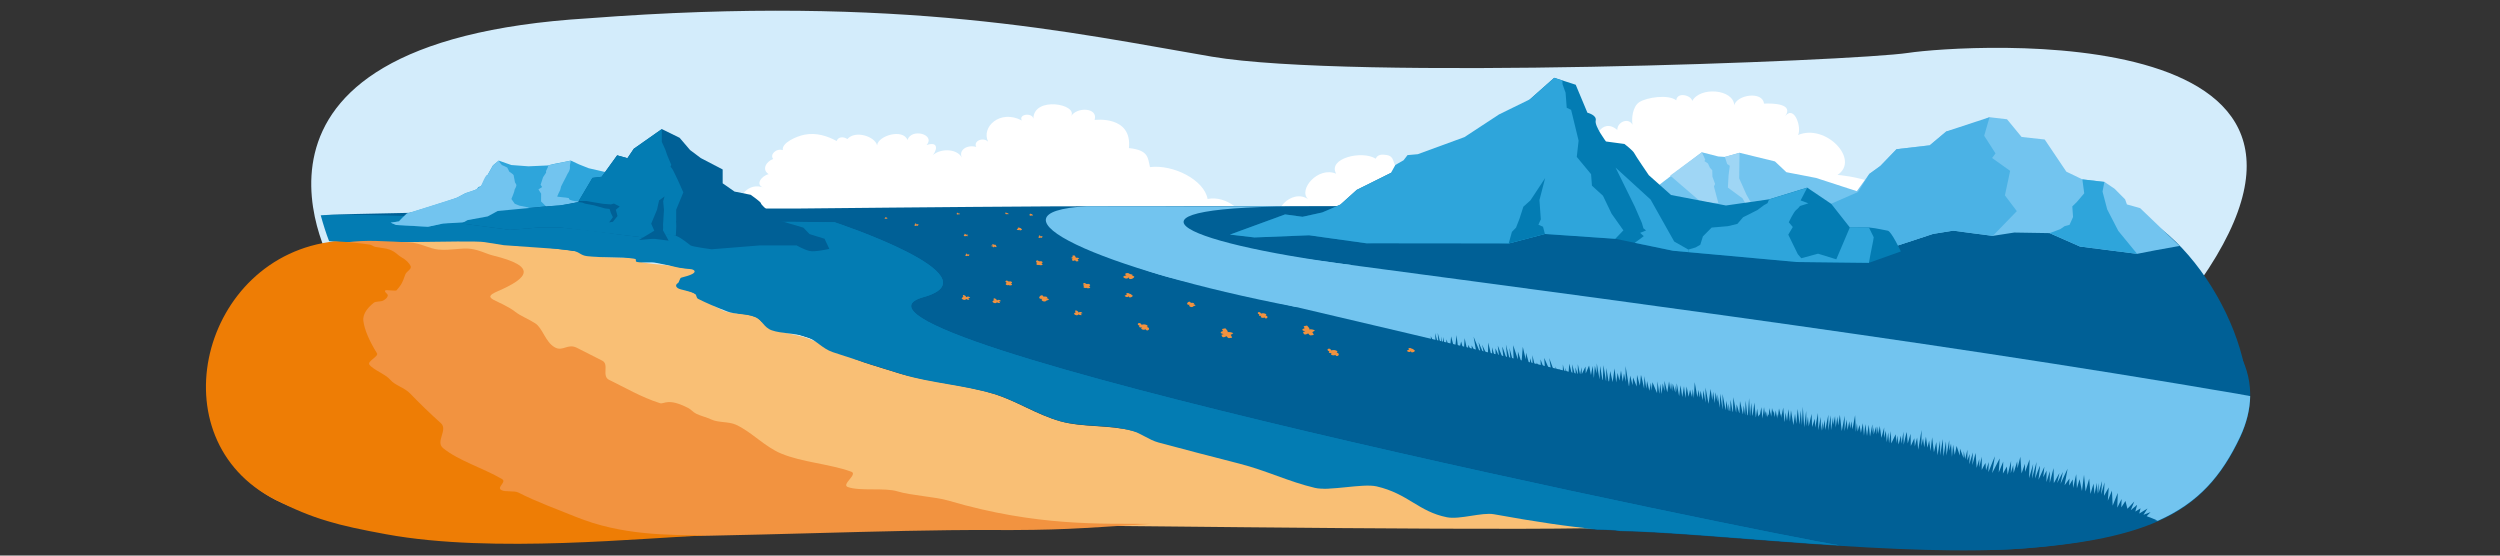 <?xml version="1.0" encoding="UTF-8"?>
<svg id="Promotionbox" xmlns="http://www.w3.org/2000/svg" viewBox="0 0 1800 400">
  <rect x="0" y="0" width="1800" height="400" fill="#333333" stroke="none"/>
  <path d="m241.06,194.66S141.74,30.21,423.82,13.16c225.96-17.29,348.64,10.59,448.75,27.64,100.11,17.05,461.26,3.29,501.31-2.72,40.05-6.02,363.26-27.95,196.07,183.3-167.18,211.25-1328.9-26.71-1328.9-26.71Z" style="fill: #d3ecfb; stroke-width: 0px;"/>
  <path d="m466.39,211.99c-11.91-2.9,3.71-16.95,8.86-9.83-4.28-3.46,4.67-10.71,9.8-5.03-14.48-9.57,7.26-22.36,20.25-21.7-6.58-3.44,2.84-10.13,8.55-5.73-9.48-7.41,1.66-23.98,14.64-17.75-2.08-4.3,3.51-3.51,5.58-2.41-4.17-7.52,4.95-18.84,16.1-14.33-7.02-1.94-1.77-8.7,3.27-9.82-5.14-3.33-1.89-8.98,3.27-10.98-2.63-2.91,1.96-7.86,6.92-6.33-.98-5.28,10.01-10.01,15.54-11.09,8.68-1.7,16.57.96,23.25,4.55.9-3.04,4.84-3.44,7.69-1.4,5.59-6.51,19.68-2.05,21.41,4.47.65-6.83,18.47-12.29,21.89-3.81,2.71-8.76,20.38-4.1,13.76,3.63,9.77-3.25,7.14,5.19,3.27,8.55,4.96-6.3,18.41-6.64,22.18.63-2.76-5.54,3.81-9.7,10.27-7.82-2.21-4.25,4.88-7.36,8.55-3.78-5.12-10.47,8.52-23.56,24.29-15.26-2.66-4.74,7.8-5.83,8.29-1.17.05-16.62,32.73-10.63,27.09-1.73,3.81-7.02,19.85-6.61,17.01,2.52,0,0,27.12-3.58,24.72,20.25,14.35,1.49,13.56,7.15,15.15,13.7,16.75-2.08,39.07,9.23,41.47,22.93,14.35-2.68,26.31,9.83,29.9,18.17,17.54-.6,18.34,14.59,13.56,20.85,31.5-2.08,48.24,18.19,44.26,32.18l-490.75-2.44Z" style="fill: #fff; stroke-width: 0px;"/>
  <path d="m924.56,160.7c-11.45-7.53,5.59-25.41,17.25-17.29-7.36-6.93,7.3-23.88,20.23-18.33-6.31-11.14,18.75-17.04,28.48-10.81.88-2.07,2.76-3.06,5.6-2.92,7.83.37,6.31,4.24,8.67,8.43,19.71-11.15,41.3,2.58,29.15,19.98,3.26-7.84,13.24-1.66,18.88.59-3.11-18.31,34.62-18.44,45.5-6.66.73-3.35,4.92-3.34,7.35-.63-1.25-20.15,22.33-22.07,39.35-12-7.82-4.3-1.59-12.71,7.14-12.2-7.59-7.67,1.08-24.99,12.29-15.28-.03-5.84,8.08-9.24,11-3.71-.88-4.43.04-13.22,4.89-16.35,5.3-3.43,20.8-5.76,26.56-1.3.6-6.17,10.58-3.8,11.55.44,5.58-10.34,29.44-8.64,30.22,3.08,1.99-7.56,20.48-10.31,21.39-1.13,7.26-.34,21.37.27,15.31,9,6.65-8.33,12.02,8.69,9.19,13.6,20.03-8.46,44.91,17.9,28.45,28.73,0,0,55.37,3.89,50.59,36.6l-449.02-1.83Z" style="fill: #fff; stroke-width: 0px;"/>
  <path d="m1542.74,206.94c-117.46-30.08-703.36-48.67-772.56-48.3-69.2.37-182.46,1.56-182.46,1.56-26-.36-195.42,13.9-232.79,16.16,2.66.16,5.28.34,7.89.53,91.4,5.86,160.45,17.81,128.67,25.74-45.16,11.26,495.03,164.52,658.39,178.79,6.78.05,12.38.36,16.6.97h0c64.64,1.14,204.75,19.41,294.08,12.22,95.34-7.67,128.98-30.4,152.31-79.71,23.33-49.32-11.88-93.06-70.11-107.97Z" style="fill: #006096; stroke-width: 0px;"/>
  <path d="m1524.83,148.57s-697.51-.37-766.72,0c-69.2.37-182.46,1.56-182.46,1.56-26-.36-306.9,2.56-344.27,4.82,2.66.16,116.77,11.68,119.37,11.88,91.4,5.86,160.45,17.81,128.67,25.74-45.16,11.26,495.03,164.52,658.39,178.79,6.78.05,12.38.36,16.6.97h0c64.64,1.14,212.81,29.78,302.13,22.59,95.34-7.67,133-30.7,156.32-80.01,23.33-49.32-29.79-151.43-88.03-166.34Z" style="fill: #006096; stroke-width: 0px;"/>
  <path d="m1324.45,392.62c-61.56-3.9-121.67-9.95-157.98-10.59h0c-4.21-.62-9.81-.93-16.6-.97-163.36-14.27-703.55-167.53-658.39-178.79,31.79-7.93-37.26-19.88-128.67-25.74-2.61-.2-68.61-2.89-71.26-3.05,37.37-2.26,134.28-11.89,160.28-11.53,0,0,69.17-3.15,149-1.96,0,0,117.68,38.9,64.18,53.88-96.19,26.92,611.55,171.4,659.43,178.75Z" style="fill: #037cb3; stroke-width: 0px;"/>
  <path d="m1612.86,314.55c4.77-10.08,7.09-19.93,7.27-29.35-2.72-.5-5.43-1-8.14-1.5-236.29-40.58-495.53-73.52-733.96-105.56-41.06-.08-50.01.06-63.15.13-15.59.08-5.59-3.69-37.97-4.04,2.92.5,37.54,19.4,70.29,26.82,224.63,51.99,449.05,105.8,670.7,164.25,11.87,3.26,23.79,6.45,35.67,9.7,29.41-12.97,46.03-32.41,59.3-60.47Z" style="fill: #72c4ef; stroke-width: 0px;"/>
  <path d="m1172.01,379.42c-54.05,3.41-340.06-.69-457.86-1.62-143.84-1.13-419.13,21.49-508.36-18.4-89.22-39.89-29.21-191.53,91.59-188.58,41.97,1.02,85.2,5.55,119.34,10.48,4.89.71,5.57,2.53,10.26,3.19,9.7,1.37,23.06.19,31.01,1.59,2.92.52,1.89,2.35,4.59,2.85,10.24,1.89,19.72,1.61,26.01,3.35,6.06,1.67,10.75.69,12.31,2.27,2.02,2.04.14,3.27-6.91,5.03-2.76.69-7.14,4.46-5.72,6.68,1.33,2.08,8.21,2.51,12.58,5.6,5,3.53,11.23,7.96,20.16,11.87,5.87,2.58,15.53,1.43,22.56,4.41,5.46,2.31,5.51,6.35,11.82,8.81,6.74,2.63,18.68,3.85,26.13,6.66,13.36,5.04,25.04,11.95,40.54,17.28,7.76,2.67,14.54,4.47,22.77,7.14,20.36,6.62,48.07,8.64,70.57,15.52,16.87,5.16,30.31,14.75,48.02,19.74,16.66,4.69,35.24,2.37,52.22,6.98,26.41,7.17,53,14.18,79.16,20.84,21.71,5.53,34.35,15.07,55.35,19.91,12.28,2.83,25.35-7.91,49.23-1.96,14.08,3.51,28.58,17.89,41.84,20.53,13.06,2.61,31.9-2.91,43.72-.82,36.84,6.54,67.09,10.44,87.06,10.64Z" style="fill: #f9bf75; stroke-width: 0px;"/>
  <path d="m1324.45,392.62c-61.56-3.9-121.67-9.95-157.98-10.59h0c-4.21-.62-9.81-.93-16.6-.97-19.78-1.73-45.09-5.49-74.22-10.8-8.62-1.57-24.61,3.99-33.85,2.17-20.52-4.06-27.92-17.02-50.71-22.25-9.94-2.28-34,3.54-44.31,1.1-18.93-4.47-34.96-12.49-54.5-17.47-19.22-4.9-38.64-9.98-58.04-15.17-7.21-1.93-12.54-6.71-19.73-8.66-15.95-4.34-35.42-2.33-51.11-6.69s-32.36-15.13-48.02-19.74c-21.08-6.21-45.41-7.85-64.71-13.72-18.16-5.52-35.27-10.99-51.07-16.28-7.53-2.52-11.86-8.62-18.77-11.05-7.54-2.65-18.35-2.25-25.15-4.67-6.05-2.15-6.84-7.65-12.14-9.68-6.42-2.46-14.2-1.7-19.69-3.8-8.52-3.26-15.67-6.37-21.23-9.18-1.47-.74-.98-2.99-2.23-3.69-3.69-2.06-10.35-2.68-12.31-3.98-2.03-1.36-1.43-2.79.16-3.85.87-.59,1.11-3.45,2.3-3.75,6.95-1.73,10.95-3.43,9.15-5.27-1.38-1.41-7.07-.93-12.9-2.35-4.07-.99-9.05-2.04-14.85-3.12-3.54-.66-8.79.2-12.91-.48-2.79-.46.45-1.95-2.55-2.44-8.92-1.46-22.02-.47-33.82-1.81-4.75-.54-5.65-3.26-10.48-3.99-6.9-1.04-14.76-1.47-22.82-2.02-8.95-.62-18.16-1.33-26.56-1.87-.51-.04-5.77-.88-13.92-2.22-9.98-1.64-96.72,1.81-111.95-.72-2.13-5.45-4.15-11.86-6.01-18.6,37.38-2.26,194.89,6.61,220.89,6.97,0,0,69.17-3.15,149-1.96,0,0,117.68,38.9,64.18,53.88-96.19,26.92,611.55,171.4,659.43,178.75Z" style="fill: #037cb3; stroke-width: 0px;"/>
  <path d="m828.45,377.19c-54.05,3.41-65.31,4.65-116.7,4.43-143.84-.63-419.47,20.44-508.7-19.45-89.22-39.89-52.88-192.52,67.88-188.68,8.66.28,16.72.64,24.19,1.07,7.75.45,14.01,4.53,20.55,5.13,8.92.83,16.6-1.49,23.45-.51,6.58.95,10.99,3.61,15.81,4.78,32.38,7.9,25.57,16.18,3.09,25.88-12.68,5.47,1.47,5.81,13.11,14.76,4.12,3.17,8.21,4.39,14.15,8.14,5.49,3.46,7.28,13.45,14.15,17.33,5.9,3.34,9.23-3.13,16.06.41,5.74,2.98,11.79,6.05,18.13,9.2,5.2,2.58-.61,11.16,4.95,13.83,11.44,5.51,22.86,12.37,36.6,16.78,3,.96,5.49-4.13,20.2,3.4,2.52,1.29,3.4,2.95,5.97,4.23,3.01,1.5,7.72,2.61,10.79,4.09,5.03,2.42,12.51,1.4,17.7,3.77,11.44,5.23,20.52,15.71,32.49,20.73,15.12,6.34,34.96,7.47,50.58,13.1,5.09,1.84-7.48,9.29-2.4,11.08,8.88,3.12,26.48.26,35.63,3.08,9.84,3.03,27.04,3.81,36.74,6.67,63.96,18.81,110.13,16.4,145.59,16.75Z" style="fill: #f29340; stroke-width: 0px;"/>
  <path d="m509.61,385.51c-45.33,1.42-154.41,13.33-231.43-.82-35.09-6.44-52.14-10.79-80.06-24.91-86.08-43.57-53.5-175.56,43.01-186.04,9.85.5,18.12,1.31,25.02,2.38,1.62.25,2.63,1.38,4.1,1.66,2.02.38,6.4.89,8.15,1.31,5.91,1.43,7.4,4.27,10.58,6.09,3.45,1.97,5.54,4.09,6.62,6.27,1.15,2.35-2.97,3.86-3.79,6.21-.73,2.12-1.88,5.42-3.23,7.45-.95,1.43-2.01,2.74-3.11,3.95-.56.61-7.49-.51-8.06.03-1.1,1.05,2.01,2.61,1.82,3.63-.42,2.25-3.03,3.69-4.13,4.01-1.81.52-4.66.24-5.9,1.21-3.44,2.69-8.3,7.54-7.57,13.15.82,6.36,4.23,14.31,9.79,23.28,1.41,2.27-7.16,5.73-5.48,8.13,2.67,3.8,11.57,6.84,14.97,10.87,3.53,4.17,10.25,5.64,14.42,9.98,6.69,6.97,14.12,14.17,22.15,21.39,5.24,4.71-4.2,13.24,1.53,17.91,11.17,9.13,28.56,14.17,42.42,22.27,3.71,2.17-4.22,5.85-.42,7.96,2.73,1.52,9.33.27,12.18,1.74,12.63,6.51,27.5,11.87,41.19,17.44,33.1,13.47,66.31,13.17,95.21,13.45Z" style="fill: #ee7d05; stroke-width: 0px;"/>
  <polygon points="1391.81 168.41 1406.15 166.08 1434.82 169.83 1450.29 167.43 1475.7 167.85 1497.61 177.51 1538.73 182.77 1552.1 180.16 1569.31 177.08 1540.91 149.86 1531.38 147.18 1530.09 143.55 1522.48 135.88 1515.16 130.97 1499.29 129.14 1487.77 123.6 1472.2 100.45 1455.55 98.62 1445.06 85.87 1432.46 84.39 1420.13 90 1401.28 94.66 1389.39 104.64 1365.5 107.39 1353.86 119.47 1345.92 125.2 1336.91 137.65 1307.58 128.12 1286.19 123.98 1277.95 116.21 1252.46 109.99 1241.9 112.98 1237.15 112.66 1225.34 109.63 1193.16 134.25 1233.87 168.66 1349.76 182.22 1391.81 168.41" style="fill: #72c4ef; stroke-width: 0px;"/>
  <polyline points="1252.46 109.99 1252.21 128.39 1257.47 140.21 1259.81 144.33 1263.21 150.11 1258.36 149.38 1254.6 142.77 1249.9 139.35 1244.07 135.05 1244.58 126.15 1245.43 119.35 1243.57 118.09 1241.9 112.98" style="fill: #9fd6f5; stroke-width: 0px;"/>
  <polygon points="1432.46 84.39 1428.62 97.75 1436.77 110.43 1434.3 113.76 1447.3 123.01 1443.54 140.65 1452.11 152.02 1434.82 169.83 1406.15 166.08 1391.81 168.41 1349.76 182.22 1297.39 174.96 1316.14 147.68 1337.78 138.25 1345.92 125.2 1353.86 119.47 1365.5 107.39 1389.39 104.64 1401.28 94.66 1432.46 84.39" style="fill: #4bb2e5; stroke-width: 0px;"/>
  <path d="m1225.34,109.63l2.45,5.33-.62,1,2.56,1.75,1.41,3.06,1.7,1.81.1,4.59,1.95,5.32s-.9,1.56-.86,1.77,3.08,11.6,3.08,11.6l-.23.29-11.83-.36-22.52-19.39,22.8-16.76Z" style="fill: #9fd6f5; stroke-width: 0px;"/>
  <path d="m1275.91,307.2l266.61,68.05,10.42-.53c.2-.3-7.35-3.07-7.35-3.07l2.82-2.93-5.12,1.94,2.9-4.55-5.93,3.65.95-3.77-3.78,2.33,1.3-4.86-4.58,3.88,2.53-6.28-4.94,5.26-1.41-5.63-3,4.62.2-6.04-3.08,6.22.32-10.59-3.66,9.15-.52-10.81-2.97,7.26.68-9.55-3.46,6.07.41-9.75-2.47,8.71.69-9.66-2.46,8.7-.15-7.24-1.01,7.93-.1-8.1-1.72,8.15-.69-7.53-2.23,7.4-.9-11.09-2.61,9.32-1.12-12-1.49,11.67-1.72-8.52-1.89,6.58-.52-10.18-2.21,9.96-.33-6.19-2.58,4.46.29-5.13-3.54,4.89,2.17-11.95-5.1,10.94,1.71-8.59-4.1,8.03,1.63-7.3-4.05,7.31-.19-10.83-2.75,10.68.08-8.44-2.45,7.88.07-8.28-2.4,4.74.82-7.48-4.24,9.33s1.2-9.49,1.1-9.95c-.11-.46-3.55,9.08-3.55,9.08l1.07-11.93-3.31,11.98.86-10.55-2.94,10.22.38-13.52-3.26,8.98-.06-5.82-2.48,6.92-.88-11.98-2.03,8.31-.23-5.01-2.55,8.42-.32-5.73-1.75,5.82.24-8.79-2.49,9.95-.56-5.92-2.84,5.05.23-8.62-3.25,7.86.7-10.14-5.41,10.55,1.95-12.11-4.68,11.43.29-7.29-1.97,5.95s-.41-3.87-.34-4.96-2.77,4.73-2.77,4.73l.04-9.55-1.81,7.64-.03-5.96-1.85,6.37-.75-10.72-2.35,8.69.4-9.12-2.59,8.61.3-7.48-1.74,4.71.08-7.82-1.61,6.81-1.02-5.79-.16,5.03-2.55-6.78-.16,5.02-2.28-6.96-1.34,6.44-1.16-7.3-.86,8.75-.66-9.6-1.26,5.22-.05-7.64-1.95,10.99-.38-10.17-1.82,10.88-.49-12.5-1.86,11.66-.11-10.61-1.79,10.58-.89-9.46-1.72,7.33-1.28-10.77-1.16,9.91-.99-7.57-1.24,5.16-1.08-7.99-1.26,7.7-.8-6.55-1.26,5.67.19-11.62-2.44,14.16-.79-8.67-1.64,6.34-.36-5.86-2.52,5.53-.2-8.73-2.02,7s-.65-6.85-.69-8.06c-.05-1.21-2.23,8.92-2.23,8.92l-.16-9.35-1.41,8.62-.47-5.85-1.62,6.42-1.01-6.39-.65,5.5-.43-6.48-3.21,6.58s-.31-8.41-.29-8.8-1.29,8.72-1.29,8.72l-.57-7.82-1.08,7.06-.66-8.23-1.3,5.14.1-7.6-2,7.56-1.19-8.62-.89,5.77-.48-5.38-.78,5.8-.45-5.76-1.77,5.76-.14-5.27-.8,4.34s.11-5.85.02-6.26c-.09-.42-1.71,8.63-1.71,8.63l-.95-8.5-1.23,8.11-1.17-8.55-1.02,8.28-.81-8.95-1.38,6.99-.99-5.74-1.36,4.78-.52-6.12-.8,6.37-.51-12.06-1.88,10.18-.86-5.81-.74,5.33-.67-5.36-1.34,6.44-.54-7.63-1.56,8.42.1-11.17-2.13,11.07-1.37-11.71-1.19,7.73-.59-6.46-1.19,7.84-.49-8.21-1.32,6.39-.1-5.66-1.49,9.39-.24-10.67-1.79,11.08.13-11.57-2.21,11.06-.42-7.38-1.37,7.47-.17-6.16-1.11,6.65-.27-9.99-1.69,9.52-.24-12.37-1.96,10.56-.36-6.44-1.9,6-.39-9.47-2.07,9.1-.53-7.09-1.01,6.88-.3-11.05-1.4,11.91-1-14.89-.66,13.37-.83-10.67-.88,10.15-1.3-11.3-1.02,10.84-.91-7.29-1.18,8.15-1.74-10.62-.75,8.1-1.09-8.98-1.01,8.59-1.05-6.21s-.55,5.97-.61,7.07c-.06,1.1-1.07-10.55-1.07-10.55l-1.46,7.41-1.57-6.83-1.12,8.49-1.22-7.1-.86,5.1-1.85-6.74-.5,6.27-.39-3.12-.56,4.31-1-3.01-1.35,2.69-.46.44-.29-5.52-2.22,6.96-.78-2.91-1.15,1.81.21-3.71-2.75,3.52-3.41-2.85v1.59l-2.42-1.59-.42.39,1.82,3.96,15.78,4.15Z" style="fill: #006096; stroke-width: 0px;"/>
  <path d="m1282.26,310.85l-277.35-56.36-10.84-5.31c-.21-.38,7.65.4,7.65.4l-2.93-4.15,5.31,4.25-3.01-5.77,6.16,6.29-.97-4.11,3.93,4-1.34-5.33,4.75,5.89-2.62-7.28,5.12,7.4,1.48-4.84,3.11,5.88-.19-5.97,3.19,7.47-.3-10.46,3.78,10.59.57-10.28,3.07,8.43-.69-9.61,3.58,7.5-.41-9.69,2.55,9.61-.7-9.72,2.54,9.6.17-6.99,1.03,8.19.12-7.85,1.77,8.73.73-7.02,2.31,8.24.96-10.39,2.7,10.28,1.19-11.17,1.53,12.05,1.81-7.5,1.95,7.27.56-9.67,2.28,10.71.36-5.88,2.67,5.53-.29-5.13,3.67,6.4-2.23-12.63,5.28,13-1.75-9.15,4.25,9.71-1.68-7.86,4.2,8.98.22-10.46,2.84,11.67-.06-8.26,2.53,8.8-.06-8.1,2.48,5.72-.84-7.66,4.39,11.04s-1.23-9.8-1.12-10.2c.11-.4,3.67,10.48,3.67,10.48l-1.09-12.12,3.42,13.19-.87-10.67,3.04,11.31-.36-13.34,3.36,10.24.08-5.64,2.56,7.88.94-11.27,2.09,9.02.25-4.77,2.63,9.37.34-5.43,1.8,6.47-.23-8.67,2.57,10.83.6-5.51,2.94,6.22-.22-8.5,3.36,9.15-.71-10.2,5.6,12.76-2-12.69,4.84,13.29-.28-7.23,2.03,6.7s.43-3.58.37-4.68c-.06-1.09,2.87,5.88,2.87,5.88l-.02-9.32,1.86,8.27.05-5.79,1.91,7.05.81-10.1,2.42,9.54-.39-9.07,2.67,9.57-.3-7.43,1.8,5.39-.06-7.65,1.66,7.37,1.07-5.17.16,4.97,2.66-5.43.16,4.96,2.39-5.73,1.38,6.89,1.22-6.58.88,8.92.71-9.05,1.3,5.66.07-7.42,2,11.6.42-9.73,1.87,11.43.53-11.95,1.91,12.21.14-10.28,1.84,11.13.95-8.81,1.78,7.93,1.36-9.9,1.18,10.18,1.04-6.92,1.27,5.59,1.14-7.28,1.29,8.07.85-6.01,1.3,6.1-.17-11.4,2.51,14.92.84-8.08,1.69,6.93.39-5.54,2.6,6.55.23-8.41,2.08,7.75s.69-6.37.74-7.53c.05-1.16,2.3,9.71,2.3,9.71l.18-9.03,1.44,9.04.5-5.48,1.67,7,1.06-5.77.67,5.66.46-6.11,3.33,7.89s.35-8.05.32-8.44,1.32,9.09,1.32,9.09l.61-7.35,1.11,7.37.7-7.71,1.34,5.61-.08-7.44,2.06,8.28,1.26-7.85.91,6.03.51-5.02.79,6,.48-5.41,1.83,6.42.16-5.07.82,4.59s-.1-5.74-.01-6.11c.09-.37,1.76,9.2,1.76,9.2l1.01-7.84,1.26,8.46,1.23-7.79,1.04,8.54.86-8.35,1.42,7.45,1.04-5.14,1.41,5.28.56-5.72.82,6.57.56-11.51,1.93,10.78.91-5.26.75,5.53.71-4.91,1.38,6.88.58-7.19,1.6,8.92-.08-10.92,2.19,11.76,1.45-10.77,1.22,8.07.63-6.01,1.22,8.19.53-7.77,1.36,6.83.12-5.46,1.53,9.83.27-10.28,1.84,11.61-.11-11.32,2.27,11.79.46-7,1.41,7.91.2-5.91,1.14,6.99.3-9.6,1.74,10.05.27-11.94,2.01,11.19.39-6.1,1.96,6.72.43-9.04,2.13,9.81.56-6.67,1.03,7.16.34-10.62,1.43,12.25,1.08-14.04.65,13.33.88-10.01.9,10.29,1.37-10.41,1.04,11.03.96-6.68,1.2,8.48,1.83-9.54.76,8.24,1.15-8.24,1.03,8.83,1.1-5.56s.56,6.06.62,7.17,1.14-9.78,1.14-9.78l1.5,7.89,1.65-5.93,1.14,8.78,1.29-6.35.88,5.36,1.94-5.71.51,6.33.42-2.86.58,4.45,1.04-2.47,1.4,3.24.48.64.31-5.24,2.29,7.79.82-2.48,1.19,2.29-.2-3.71,2.85,4.7,3.55-1.21v1.55s2.52-.44,2.52-.44l.44.58-1.9,3.02-16.42-3.22Z" style="fill: #006096; stroke-width: 0px;"/>
  <path d="m435.66,123.85l-11.84-2.74-6.89-2.74-5.91-2.74-11.57,2.28-5.17,1.22-13.78.61-12.31-.92-9.11-3.19-4.18,3.5s-3.94,6.99-4.18,7.45.25-1.98-1.48,1.98c-1.72,3.95-2.71,5.75-3.69,5.76-.98.02-1.48.62-1.97,1.54s-8.37,3.19-8.37,3.19c0,0-3.69,1.98-5.66,3.04-1.97,1.06-26.34,8.61-26.34,8.61l-10.34,3.1-3.45,3.04-2.22,2.58-5.91.91,3.86,1.67,22.97,1.27,10.83-2.33,7.26-.8,8.42-.53,36.75-2.17,42.58-2.43,50.71.91-29.02-32.08Z" style="fill: #2ea5db; stroke-width: 0px;"/>
  <path d="m972.58,190.78c-128.81-17.01-177.46-42.76-28.52-42.2l-161.58-.07c-77.67,4.3,6.9,45,150.87,72.59" style="fill: #72c4ef; stroke-width: 0px;"/>
  <path d="m885.55,168.91l39.7-14.54,12.56,1.72,14.17-3.13,13.13-5.67,11.75-10.58,24.61-12.25,37.95-3.98,7.2,1.61,10.04-7.5,8.98-11.93,17.78-5.42,2.71-9.11,15.59-16.76,17.3-15.35,15.49,5,8.42,20.14s6.88,1.63,5.97,5.66c-.91,4.03,7.39,15.05,7.39,15.05l13.3,1.79s6.12,4.66,7.05,6.6c.94,1.94,10.49,15.88,10.49,15.88l16.02,14.27,39.53,7.55,31.09-4.45,27.4-8.41,17.36,11.71,13.34,16.95,13.76.02c5.6.48,12.42,2.25,13.51,2.32,2.52.15,9.48,14.94,9.48,14.94l-22.99,8.18-51.85-.6-89.19-8.1-41.57-8.61-50.67-3.48-26.06,6.85-52.57-2.22-49.72,2.11-41.48-5.79-39.27,1.56-17.69-2.06Z" style="fill: #037cb3; stroke-width: 0px;"/>
  <path d="m593.66,171.89l-10.79-3.35-4.47-4.64-26.58-7.83v-5.38s-3.94-3.44-3.94-4.35-7.38-6.08-7.38-6.08l-11.65-2.33-8.53-5.94v-9.97l-15.75-8.21-7.71-5.78-7.55-8.82-12.8-6.28-20.18,14.19-4.59,6.79-7.39-2.07-11.16,15.45-6.63.81-10.11,17.03-13.78,2.74s-4.43,0-5.91.3c-1.48.3-26.09,2.53-26.09,2.53l-12.31,1.2s-5.42,3.87-8.37,4.17c-2.95.3-13.3,2.4-13.3,2.4l-4.43,2.46,34.95,4.56,19.69-1.6h17.23l19.2,1.91,20.18,2.74,27.08,3.35,7.88-3.35s3.94-.3,8.12,1.22c4.18,1.52,9.11,5.93,10.58,6.92,1.48.99,15.16,2.81,15.16,2.81l35.06-2.81h26.09s5.5,3.12,9.4,4.03c3.89.91,14.23-1.52,14.23-1.52l-3.45-7.3Z" style="fill: #006096; stroke-width: 0px;"/>
  <polygon points="1204.58 180.55 1177.02 174.85 1183.52 170.02 1180.88 167.66 1185.18 165.93 1183.26 164.39 1182.14 160.49 1176.98 148.63 1163.2 120.65 1188.43 143.69 1205.41 173.88 1215.59 179.7 1215.73 181.57 1204.58 180.55" style="fill: #2ea5db; stroke-width: 0px;"/>
  <path d="m715.88,176.22c.51-.09,1.01-.01,1.46.3-.15.11-.29.28-.45.4.62.29.47.53.71.93-.65.16-1.26-.03-1.63-.46.09.72-.45.83-1.22.42.1-.1.23-.31.3-.44-.71.24-1.23.08-1.4-.47.56-.1.72-.29,1.32-.1-1.2-.66.08-1.69.5-.59h.42Z" style="fill: #f2923f; stroke-width: 0px;"/>
  <path d="m742.47,154.15c.35-.06.71,0,1.02.21-.11.08-.2.2-.32.28.44.21.33.37.5.65-.46.11-.89-.02-1.15-.32.06.51-.32.58-.85.29.07-.07.16-.22.21-.31-.5.17-.87.06-.98-.33.4-.07.51-.21.93-.07-.84-.46.05-1.18.35-.42h.29Z" style="fill: #f2923f; stroke-width: 0px;"/>
  <path d="m638.01,156.62c.28-.05.57,0,.82.17-.09.06-.16.16-.26.22.35.16.26.3.4.52-.37.09-.71-.02-.92-.26.05.41-.25.46-.68.23.06-.06.13-.18.17-.24-.4.13-.69.04-.79-.26.32-.05.41-.16.74-.06-.67-.37.04-.95.28-.33h.24Z" style="fill: #f2923f; stroke-width: 0px;"/>
  <path d="m883.74,239.12c1.56-.15,2.95.06,4.22.77-.81.58-.91.76-1.94,1.23.75.78.69,1.11,1.12,2.02-2.43.28-2.55.94-4.01-1.08-2.19,1.18-3.26,1.13-3.66-1.05.02,0,1.45-.4,1.54-.45-2.62-.57-2.85-1.48-.45-2.21-.11-.43-.68-1.02-.66-1.46.67-.26,1.72-.29,2.38-.51.61.69,1.49,1.56,1.76,2.35l-.3.4Z" style="fill: #f2923f; stroke-width: 0px;"/>
  <path d="m942.52,237.14c1.56-.15,2.95.06,4.22.77-.81.58-.91.76-1.94,1.23.75.78.69,1.11,1.12,2.02-2.43.28-2.55.94-4.01-1.08-2.19,1.18-3.26,1.13-3.66-1.05.02,0,1.45-.4,1.54-.45-2.62-.57-2.85-1.48-.45-2.21-.11-.43-.68-1.02-.66-1.46.67-.26,1.72-.29,2.38-.51.61.69,1.49,1.56,1.76,2.35l-.3.4Z" style="fill: #f2923f; stroke-width: 0px;"/>
  <path d="m813.01,197.19c.99.28,1.5.21,2.46.64,0,.26-.16.45-.49.55-.28.06-.29.04-.03-.04,1.05.25.88.26,1.83.92-1.11,2.2-5.01,2.19-3.78.19-1.2,1.6-3.03,1.45-4.47-.16,1.07-.27.72-.95,2.49-.94-2.72-1.74,1.75-2.38,2.44-.99l-.46-.19Z" style="fill: #f2923f; stroke-width: 0px;"/>
  <path d="m782.66,204.51c1.92-.6,3.2,1.19,1.37,1.54,3.32,1.88-3.72,1.87-1.23.64-.72,1.03-2.02.94-2.87-.06,0-.17.57-.41.71-.53-.12-.17-.71-.2-.75-.39.59-.37.26-.37,1.05-.65-.2-.06-.99-.23-1.14-.24-.25-.76.79-.93.79-1.08.84-.03.9.41,1.37.61l.7.15Z" style="fill: #f2923f; stroke-width: 0px;"/>
  <path d="m857.18,218.16c1.01-.25,1.85-.22,2.71.32-.14.17-.52.46-.61.58,1.18.14.7.32,1.56.66-.6.48-.58.61-1.58.77-1.02,1.53-4.21-.18-2.63-1.04-4.23.4-.17-4.25.83-1.17l-.29-.12Z" style="fill: #f2923f; stroke-width: 0px;"/>
  <path d="m776.57,225.04c1.09-.8,2.24-.45,2.88.51-.28,0-1.04.18-1.45.19.69.47.47.74.83,1.17-1.12-.16-1.41.13-2.27-.6-.03-.13-.02-.13.03,0-.8,1.18-2.51.73-3.34-.34.68-.91.9-1.29,1.75-.97-1.17-.63-.99-.59-.64-1.56,1.27.21,1.91.73,2.2,1.61h0Z" style="fill: #f2923f; stroke-width: 0px;"/>
  <path d="m717.81,216.32c1.09-.8,2.24-.45,2.88.51-.28,0-1.04.18-1.45.19.69.47.47.74.83,1.17-1.12-.16-1.41.13-2.27-.6-.03-.13-.02-.13.03,0-.8,1.18-2.51.73-3.34-.34.68-.91.9-1.29,1.75-.97-1.17-.63-.99-.59-.64-1.56,1.27.21,1.91.73,2.2,1.61h0Z" style="fill: #f2923f; stroke-width: 0px;"/>
  <path d="m695.68,213.97c1.09-.8,2.24-.45,2.88.51-.28,0-1.04.18-1.45.19.69.47.47.74.83,1.17-1.12-.16-1.41.13-2.27-.6-.03-.13-.02-.13.03,0-.8,1.18-2.51.73-3.34-.34.68-.91.9-1.29,1.75-.97-1.17-.63-.99-.59-.64-1.56,1.27.21,1.91.73,2.2,1.61h0Z" style="fill: #f2923f; stroke-width: 0px;"/>
  <path d="m774.44,185.53c.97-.1,1.84.04,2.62.48-.51.36-.57.47-1.21.76.47.49.43.69.69,1.25-1.51.17-1.58.58-2.5-.67-1.36.73-2.03.7-2.28-.65,0,0,.9-.25.95-.28-1.63-.35-1.77-.92-.28-1.37-.07-.27-.42-.64-.41-.91.41-.16,1.07-.18,1.48-.32.38.43.93.97,1.1,1.46l-.18.25Z" style="fill: #f2923f; stroke-width: 0px;"/>
  <path d="m812.92,211.43c.71.2,1.09.15,1.78.47,0,.19-.11.32-.35.4-.2.04-.21.03-.02-.03.76.18.64.19,1.32.67-.81,1.59-3.63,1.58-2.73.14-.87,1.16-2.19,1.05-3.23-.11.78-.2.52-.69,1.81-.68-1.97-1.26,1.26-1.72,1.77-.72l-.33-.14Z" style="fill: #f2923f; stroke-width: 0px;"/>
  <path d="m1016.09,250.99c.71.2,1.09.15,1.78.47,0,.19-.11.32-.35.4-.2.04-.21.03-.02-.03.76.18.64.19,1.32.67-.81,1.59-3.63,1.58-2.73.14-.87,1.16-2.19,1.05-3.23-.11.78-.2.52-.69,1.81-.68-1.97-1.26,1.26-1.72,1.77-.72l-.33-.14Z" style="fill: #f2923f; stroke-width: 0px;"/>
  <path d="m748.55,188.16c1.78-.56,2.96,1.1,1.27,1.43,3.07,1.74-3.44,1.73-1.14.59-.67.95-1.87.87-2.65-.06,0-.15.52-.38.65-.49-.11-.16-.66-.19-.69-.36.54-.35.24-.34.97-.6-.18-.05-.92-.22-1.05-.22-.23-.7.73-.86.74-.99.77-.03.83.38,1.26.56l.65.14Z" style="fill: #f2923f; stroke-width: 0px;"/>
  <path d="m726.57,202.69c1.78-.56,2.96,1.1,1.27,1.43,3.07,1.74-3.44,1.73-1.14.59-.67.95-1.87.87-2.65-.06,0-.15.52-.38.65-.49-.11-.16-.66-.19-.69-.36.54-.35.24-.34.97-.6-.18-.05-.92-.22-1.05-.22-.23-.7.73-.86.74-.99.77-.03.83.38,1.26.56l.65.14Z" style="fill: #f2923f; stroke-width: 0px;"/>
  <path d="m751.08,213.67c1.17-.29,2.14-.25,3.14.37-.16.2-.6.54-.71.68,1.37.16.81.37,1.81.76-.7.55-.68.71-1.83.9-1.19,1.77-4.88-.2-3.05-1.21-4.9.47-.2-4.92.96-1.36l-.33-.14Z" style="fill: #f2923f; stroke-width: 0px;"/>
  <path d="m908.03,225.78c2.36-.86,4.92.9,3.13,1.29,3.28.9.11,3.52-.67,1.5-1.49.83-3.86-.27-2.17-1.23-.98.21-1.46.2-1.91-.3-.08-.15.33-.45.34-.62-2.76-1.05.07-2.68.93-1.01l.35.38Z" style="fill: #f2923f; stroke-width: 0px;"/>
  <path d="m734.11,164.11c.47.13.71.1,1.16.3,0,.12-.07.21-.23.26-.13.03-.14.02-.02-.02.5.12.42.12.86.44-.53,1.04-2.37,1.03-1.78.09-.57.76-1.43.69-2.11-.07.51-.13.34-.45,1.18-.44-1.28-.82.83-1.12,1.16-.47l-.22-.09Z" style="fill: #f2923f; stroke-width: 0px;"/>
  <path d="m695.58,169.1c.57-.42,1.17-.23,1.5.27-.14,0-.54.09-.76.1.36.24.24.39.43.61-.58-.08-.73.07-1.18-.31-.02-.07,0-.07.02,0-.42.62-1.31.38-1.74-.18.35-.47.47-.67.91-.51-.61-.33-.51-.31-.33-.81.66.11.99.38,1.14.84h0Z" style="fill: #f2923f; stroke-width: 0px;"/>
  <path d="m749.3,170.28c.57-.42,1.17-.23,1.5.27-.14,0-.54.09-.76.1.36.24.24.39.43.61-.58-.08-.73.07-1.18-.31-.02-.07,0-.07.02,0-.42.62-1.31.38-1.74-.18.35-.47.47-.67.91-.51-.61-.33-.51-.31-.33-.81.66.11.99.38,1.14.84h0Z" style="fill: #f2923f; stroke-width: 0px;"/>
  <path d="m660.01,161.65c.57-.42,1.17-.23,1.5.27-.14,0-.54.09-.76.1.36.24.24.39.43.61-.58-.08-.73.07-1.18-.31-.02-.07,0-.07.02,0-.42.62-1.31.38-1.74-.18.35-.47.47-.67.91-.51-.61-.33-.51-.31-.33-.81.66.11.99.38,1.14.84h0Z" style="fill: #f2923f; stroke-width: 0px;"/>
  <path d="m696.67,183.36c.57-.42,1.17-.23,1.5.27-.14,0-.54.09-.76.1.36.24.24.39.43.61-.58-.08-.73.07-1.18-.31-.02-.07,0-.07.02,0-.42.62-1.31.38-1.74-.18.35-.47.47-.67.91-.51-.61-.33-.51-.31-.33-.81.66.11.99.38,1.14.84h0Z" style="fill: #f2923f; stroke-width: 0px;"/>
  <path d="m689.97,153.74c.41-.28.89-.13,1.18.24-.11,0-.42.05-.58.04.29.19.21.29.37.45-.46-.08-.56.02-.93-.26-.02-.05-.01-.05.01,0-.29.43-.99.23-1.36-.19.25-.33.32-.46.68-.33-.49-.26-.42-.24-.31-.59.52.1.8.31.94.64h0Z" style="fill: #f2923f; stroke-width: 0px;"/>
  <path d="m725.01,153.58c.42-.26.94-.09,1.27.29-.12-.01-.44.03-.61.02.32.2.25.29.43.46-.49-.1-.6,0-1.01-.3-.02-.05-.02-.05.01,0-.27.41-1.03.19-1.45-.24.24-.31.31-.45.69-.3-.54-.27-.46-.25-.37-.6.56.12.87.34,1.04.67h0Z" style="fill: #f2923f; stroke-width: 0px;"/>
  <path d="m822.03,233.84c2.73-1,5.7,1.05,3.62,1.49,3.8,1.04.13,4.08-.77,1.74-1.72.96-4.47-.32-2.52-1.43-1.14.24-1.69.24-2.21-.35-.1-.18.39-.52.4-.71-3.2-1.21.08-3.1,1.08-1.18l.4.44Z" style="fill: #f2923f; stroke-width: 0px;"/>
  <path d="m958.64,252.29c2.73-1,5.7,1.05,3.62,1.49,3.8,1.04.13,4.08-.77,1.74-1.72.96-4.47-.32-2.52-1.43-1.14.24-1.69.24-2.21-.35-.1-.18.39-.52.4-.71-3.2-1.21.08-3.1,1.08-1.18l.4.44Z" style="fill: #f2923f; stroke-width: 0px;"/>
  <path d="m411.02,115.63l-.66,3.19v2.38s-.33,1.82-.98,2.74c-.66.91-.33.61-.82,1.32-.49.71-.66,1.63-.82,1.73s-3.77,7.33-3.77,7.33c0,0-.49,2.4-.66,2.6-.16.2-2.13,4.25-2.13,4.56s6.58.66,8.46,1.18c-.66,2.23,8.42,2.48,8.42,2.48l-14.51,2.8-10.39.64-3.6-3.52.06-5.61-1.94-3.07,2.66-1.72-1.1-1.6,1.77-5.47,2.16-3.24v-1.22l1.45-3.14-.33-.86,16.74-3.5Z" style="fill: #72c4ef; stroke-width: 0px;"/>
  <path d="m359.09,115.63l.91,1.6,1.35,1.59,1.52.7,2.38,1.15,1.51,3.02s2.87,1.77,3.04,2.4c.17.63,1.01,5.31,1.01,5.31,0,0,.17,0,.84,1.35.67,1.35-1.35,3.63-1.18,4.16s-2.26,6.37-2.26,6.37l2.43,3.44,3.37,1.35,6.07,1.25,2.73,1.67-23.71,2.71-14.27,5.52-7.76.73-18.09.98-10.83,2.33-22.97-1.27-3.86-1.67,5.91-.91,5.66-5.63,35.85-11.35,6.49-3.39,6.86-2.31,4.19-2.63s3.8-9.5,4.46-7.53l4.34-7.58,4.03-3.37Z" style="fill: #72c4ef; stroke-width: 0px;"/>
  <path d="m476.5,92.92v9.27s3.06,6.39,3.13,7.3c.07.91,3.76,9.33,3.76,9.33,0,0-1.23,1.16,0,1.92s8.62,17.79,8.62,17.79l-5.17,12.47v7.91c0,.76-.25-.61,0,1.52.25,2.13-.25,9.33-.25,9.33l-8.12-1.22-8.89,3.22-65.45-7.86h-17.23l-19.69,1.6-34.95-4.56,4.43-2.46,14.44-2.65,7.23-3.93s43.42-4.11,44.31-4.04c.67.06,10.44-1.59,14.15-2.49l-.14-.64,9.88-16.64,6.63-.81,11.16-15.45,7.39,2.07,4.59-6.79,20.18-14.19Z" style="fill: #037cb3; stroke-width: 0px;"/>
  <polygon points="470.59 171.89 481.42 173.25 477.32 165.8 477.48 163.96 477.4 161.75 478.06 151 477.48 144.92 478.47 141.42 474.53 144.31 473.05 151 468.87 161.04 471.08 166.09 460.01 172.82 470.59 171.89" style="fill: #006096; stroke-width: 0px;"/>
  <path d="m416.67,144.74h5.8l4.37.79s7.08,1.14,7.38,1.22,5.66.42,5.66.42l2.18-.61,4.15,2.1-2.83,2.35,1.23,4.49-3.32,4.18-2.71.46,2.71-3.8-1.35-2.74-1.07-3.16-3.3-.37s-7.94-2.28-8.25-2.32-6.03-1.1-6.03-1.1l-1.97-.76-2.88-.42.22-.71Z" style="fill: #006096; stroke-width: 0px;"/>
  <polygon points="1124.86 57.94 1125.07 60.78 1127.22 66.78 1128.04 77.6 1131.21 79.1 1136.6 101.27 1135.27 112.97 1145.57 125.4 1146.2 133.69 1154.14 140.94 1160.33 153.83 1168.83 165.86 1163 171.95 1112.33 168.46 1086.27 175.31 983.99 175.2 942.51 169.41 903.24 170.97 885.55 168.91 925.25 154.38 937.82 156.1 951.99 152.98 965.12 147.31 976.87 136.73 1001.48 124.48 1004.66 118.78 1010.58 115.38 1013.42 111.68 1020.81 111.02 1054.41 98.72 1079.27 82.41 1101.72 71.41 1119.02 56.06 1124.86 57.94" style="fill: #2ea5db; stroke-width: 0px;"/>
  <polyline points="1112.33 168.46 1110.97 163.26 1107.65 161.78 1109.39 157.95 1108.4 144.07 1112.51 128.21 1101.9 144.28 1096.82 148.83 1094.02 157.54 1091.54 163.88 1088.57 166.96 1086.27 175.31" style="fill: #037cb3; stroke-width: 0px;"/>
  <path d="m1226.83,182.57l66.94,6.08,51.85.6s1.99-11.12,2.26-11.87c.27-.74,1.21-6.54,1.21-6.54l-3.46-7.03-13.76-.02-9.74,22.91-13.12-4.05-12.09,3.27-2.5-2.91-6.86-14.06,3.25-5.51-2.89-3.42s3.55-7.45,5.25-8.78c1.71-1.32,2.8-2.91,2.8-2.91l6.05-1.95-5.59-2.06,4.74-9.17-27.4,8.41-1.18,2.74-2.52,1.41-4.74,3.53-10.33,5.19-4.08,4.76-6.78,1.65-11.75,1.01-6.3,6.34-1.89,6.05-3.43,1.94-5.18,1.52.14,1.87,11.1,1.01Z" style="fill: #2ea5db; stroke-width: 0px;"/>
  <polygon points="1515.16 130.97 1513.82 137.95 1517.2 150.81 1525.2 166.29 1538.73 182.77 1497.61 177.51 1475.7 167.85 1483.39 164.99 1486.5 162.85 1490.06 161.89 1492.59 156.26 1492.06 148.6 1495.26 145.49 1500.65 139.18 1499.29 129.14 1515.16 130.97" style="fill: #2ea5db; stroke-width: 0px;"/>
</svg>
